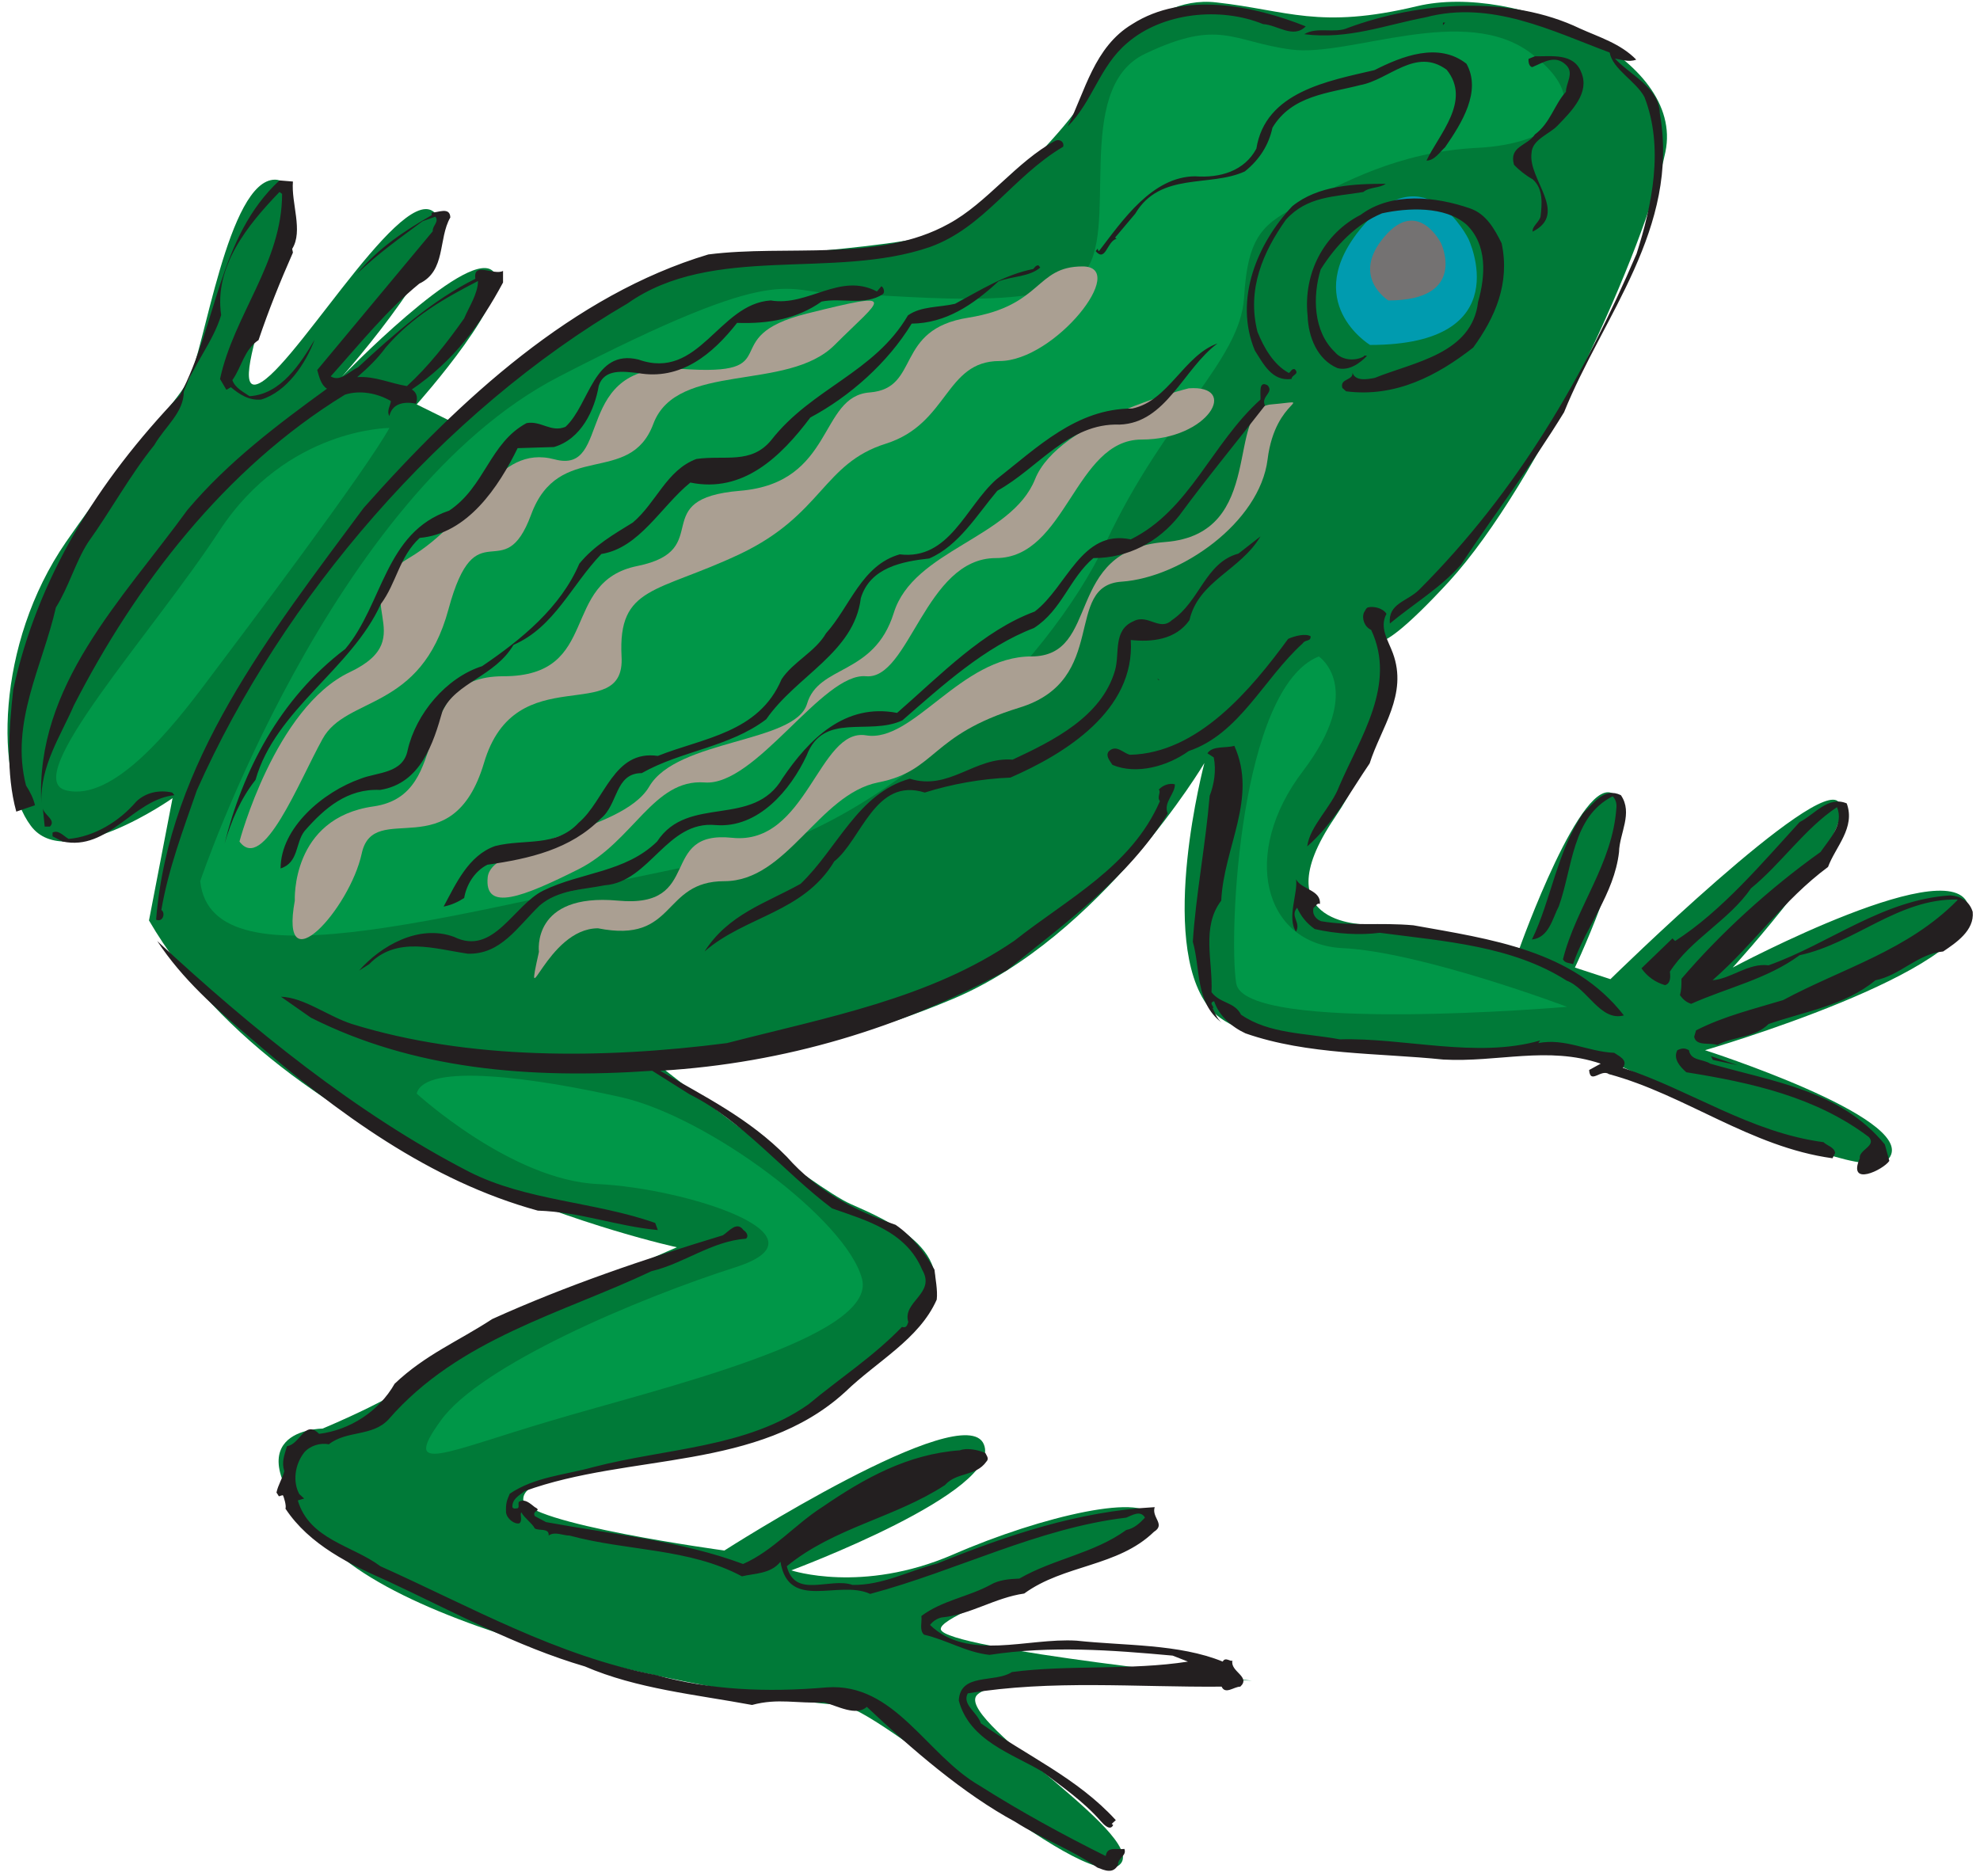 <?xml version="1.0" encoding="UTF-8" standalone="no"?>
<!-- Created with Inkscape (http://www.inkscape.org/) -->

<svg
   xmlns:dc="http://purl.org/dc/elements/1.1/"
   xmlns:cc="http://creativecommons.org/ns#"
   xmlns:rdf="http://www.w3.org/1999/02/22-rdf-syntax-ns#"
   xmlns:svg="http://www.w3.org/2000/svg"
   xmlns="http://www.w3.org/2000/svg"
   xmlns:sodipodi="http://sodipodi.sourceforge.net/DTD/sodipodi-0.dtd"
   xmlns:inkscape="http://www.inkscape.org/namespaces/inkscape"
   id="svg9969"
   version="1.1"
   inkscape:version="0.48.1 "
   width="286.25"
   height="271.25"
   xml:space="preserve"
   sodipodi:docname="Frog_05.pdf"><defs
     id="defs9973" /><sodipodi:namedview
     pagecolor="#ffffff"
     bordercolor="#666666"
     borderopacity="1"
     objecttolerance="10"
     gridtolerance="10"
     guidetolerance="10"
     inkscape:pageopacity="0"
     inkscape:pageshadow="2"
     inkscape:window-width="640"
     inkscape:window-height="480"
     id="namedview9971"
     showgrid="false"
     inkscape:zoom="1.0728111"
     inkscape:cx="143.125"
     inkscape:cy="135.625"
     inkscape:window-x="348"
     inkscape:window-y="109"
     inkscape:window-maximized="0"
     inkscape:current-layer="g9977" /><g
     id="g9977"
     inkscape:groupmode="layer"
     inkscape:label="Frog_05"
     transform="matrix(1.25,0,0,-1.25,0,271.25)"><g
       id="g9979"
       transform="scale(0.24,0.24)"><path
         d="m 71.801,460.547 11.351,58.933 c 0,0 -51.348,-36.226 -68.281,-13.335 -17.117,22.707 -17.117,87.406 16.934,136.789 34.23,49.382 51.348,64.519 58.914,77.859 7.566,13.156 19.097,96.781 41.801,96.781 22.878,0 -24.684,-100.566 -9.551,-98.765 15.316,1.984 68.465,94.98 85.578,83.625 16.937,-11.356 -43.781,-79.84 -43.781,-79.84 0,0 58.918,60.918 72.246,51.363 13.152,-9.551 -36.211,-64.699 -36.211,-64.699 l 15.312,-7.57 c 0,0 75.852,66.503 113.867,74.07 38.016,7.754 121.61,7.754 138.547,22.89 16.934,15.141 45.403,43.618 53.149,56.954 7.566,13.336 30.265,51.363 64.5,47.398 34.23,-3.785 49.363,-13.156 96.746,-1.805 47.566,11.356 129.18,-24.687 119.633,-70.285 -9.371,-45.597 -60.715,-159.5 -104.317,-207.082 -43.781,-47.398 -36.035,-22.707 -36.035,-22.707 0,0 16.938,-38.027 -19.094,-91.195 -36.035,-53.164 17.114,-51.363 17.114,-51.363 l 72.066,-11.352 c 0,0 30.449,85.426 45.582,74.07 15.313,-11.355 -18.918,-83.445 -18.918,-83.445 l 17.117,-5.586 c 0,0 100.532,98.582 110.078,85.246 9.551,-13.336 -51.164,-79.66 -51.164,-79.66 0,0 110.082,58.754 113.864,28.297 3.785,-30.098 -127.196,-68.125 -127.196,-68.125 0,0 100.532,-32.262 89.18,-51.363 -11.348,-18.926 -138.547,51.363 -149.898,51.363 -11.528,0 -153.86,-11.356 -178.543,20.906 -24.684,32.078 -1.981,117.508 -1.981,117.508 0,0 -49.367,-83.445 -121.254,-113.723 C 386.91,392.242 320.43,388.457 320.43,388.457 c 0,0 72.246,-56.953 89.363,-64.523 17.117,-7.571 58.734,-24.692 32.25,-56.95 -26.664,-32.261 -64.5,-53.168 -110.082,-62.718 -45.582,-9.551 -79.813,-11.356 -79.813,-22.711 0,-11.532 96.93,-24.688 96.93,-24.688 0,0 115.664,74.071 125.035,51.184 9.547,-22.711 -92.785,-60.738 -92.785,-60.738 0,0 34.051,-11.352 77.828,7.57 43.422,18.926 94.77,30.457 96.571,17.121 1.98,-13.336 -104.137,-43.793 -102.336,-53.164 1.984,-9.555 149.898,-24.692 149.898,-24.692 0,0 -125.394,5.586 -132.961,-7.57 C 462.941,73.242 557.707,16.289 538.609,4.754 519.691,-6.598 423.125,82.613 404.027,82.613 c -18.918,0 -201.246,26.672 -248.629,79.84 -47.562,53.168 0,53.168 0,53.168 0,0 41.618,17.117 51.168,28.473 9.547,11.535 119.629,58.933 119.629,58.933 0,0 -186.109,39.832 -254.394,157.52"
         style="fill:#007a38;fill-opacity:1;fill-rule:nonzero;stroke:none"
         id="path9981" /><path
         d="m 96.484,479.469 c 0,0 62.7,186.172 172.782,243.125 110.078,56.953 108.277,40.008 134.761,40.008 26.664,0 98.551,-9.551 117.649,9.375 18.918,19.101 -5.766,89.39 30.265,106.332 36.036,17.121 41.801,5.765 70.266,1.98 28.465,-3.781 83.598,22.711 115.848,-1.98 32.25,-24.692 11.351,-43.614 -26.485,-45.418 C 673.555,830.91 646.891,815.77 627.973,806.219 608.875,796.668 601.309,791.078 599.508,760.621 597.523,730.164 561.492,703.672 533.027,642.934 504.559,582.016 424.926,506.145 352.859,490.824 223.684,466.133 102.07,426.484 96.484,479.469"
         style="fill:#009748;fill-opacity:1;fill-rule:nonzero;stroke:none"
         id="path9983" /><path
         d="m 115.402,498.574 c 0,0 17.118,64.52 53.149,81.641 36.215,17.121 -3.785,36.047 28.465,54.969 32.429,19.105 41.8,55.148 70.265,47.582 28.465,-7.571 7.567,47.398 60.895,43.613 53.152,-3.785 15.137,15.32 60.719,26.672 45.582,11.355 36.031,7.57 13.332,-15.137 -22.883,-22.891 -76.032,-7.75 -87.383,-38.027 -11.348,-30.461 -45.578,-7.571 -58.914,-43.797 -13.332,-36.043 -26.485,3.785 -39.817,-45.598 -13.332,-49.379 -49.363,-41.633 -60.715,-62.535 -11.531,-20.906 -28.644,-64.703 -39.996,-49.383"
         style="fill:#aa9f92;fill-opacity:1;fill-rule:nonzero;stroke:none"
         id="path9985" /><path
         d="m 142.066,470.098 c 0,0 -1.98,39.828 38.016,45.418 39.816,5.765 15.133,62.718 62.516,62.718 47.566,0 26.668,45.594 64.679,53.164 37.836,7.75 3.786,32.442 49.368,36.227 45.582,3.785 37.832,45.598 62.515,47.398 24.684,1.985 11.531,30.457 47.567,36.047 35.851,5.766 32.07,24.688 54.949,24.688 22.699,0 -13.332,-45.594 -39.996,-45.594 -26.305,0 -24.504,-30.277 -54.77,-39.832 -30.449,-9.551 -30.449,-34.242 -70.265,-53.164 -39.997,-18.926 -58.915,-15.141 -57.114,-49.383 1.981,-34.242 -51.168,0 -66.301,-51.363 -15.312,-51.184 -53.148,-16.942 -58.914,-43.617 -5.765,-26.672 -39.816,-64.34 -32.25,-22.707"
         style="fill:#aa9f92;fill-opacity:1;fill-rule:nonzero;stroke:none"
         id="path9987" /><path
         d="m 572.844,717.008 c 0,0 -62.699,-15.32 -74.047,-43.797 -11.352,-28.477 -58.738,-34.063 -68.106,-64.52 -9.546,-30.457 -36.214,-24.691 -41.796,-43.796 -5.766,-18.922 -62.7,-16.938 -76.032,-39.829 -13.332,-22.707 -75.851,-26.492 -77.832,-43.613 -1.801,-17.121 17.117,-9.555 43.782,3.785 26.484,13.336 36.031,43.614 60.714,41.813 24.684,-1.985 56.934,53.164 77.832,51.183 20.899,-1.804 28.465,56.95 62.52,56.95 34.051,0 38.012,57.132 70.262,57.132 32.25,0 47.382,26.493 22.703,24.692"
         style="fill:#aa9f92;fill-opacity:1;fill-rule:nonzero;stroke:none"
         id="path9989" /><path
         d="m 259.715,445.406 c 0,0 -3.785,28.477 38.015,24.692 41.797,-3.965 18.918,34.062 55.129,30.277 36.036,-3.785 41.618,53.168 64.5,49.383 22.7,-3.785 45.582,38.027 79.633,38.027 34.051,0 15.133,51.363 64.5,55.149 49.363,3.785 28.465,64.519 51.168,66.324 22.879,1.98 1.981,3.965 -1.805,-26.492 -3.781,-30.461 -41.796,-56.953 -70.261,-58.938 -28.469,-1.801 -5.766,-47.398 -49.367,-60.734 -43.418,-13.336 -39.637,-30.457 -68.102,-36.043 -28.648,-5.77 -43.781,-47.582 -74.047,-47.582 -30.449,0 -22.883,-30.278 -60.898,-22.707 -24.684,0 -36.032,-45.418 -28.465,-11.356"
         style="fill:#aa9f92;fill-opacity:1;fill-rule:nonzero;stroke:none"
         id="path9991" /><path
         d="m 200.801,377.102 c 0,0 45.582,-41.813 87.379,-43.614 41.8,-1.984 114.047,-24.691 66.48,-40.011 -47.383,-15.137 -123.41,-47.399 -142.328,-74.075 -19.098,-26.492 1.801,-15.136 53.148,0 51.168,15.321 157.645,40.012 149.899,68.489 -7.566,28.472 -74.051,77.855 -115.848,87.41 -41.617,9.371 -94.765,16.941 -98.73,1.801"
         style="fill:#009748;fill-opacity:1;fill-rule:nonzero;stroke:none"
         id="path9993" /><path
         d="m 635.539,587.785 c 0,0 22.703,-15.14 -7.566,-55.148 -30.45,-39.832 -19.098,-83.446 18.918,-85.426 38.015,-1.805 108.277,-28.297 108.277,-28.297 0,0 -155.66,-13.336 -159.445,11.352 -3.782,24.511 1.8,142.379 39.816,157.519"
         style="fill:#009748;fill-opacity:1;fill-rule:nonzero;stroke:none"
         id="path9995" /><path
         d="m 187.648,697.902 c 0,0 -49.363,0 -81.793,-49.382 C 73.606,599.141 9.105,528.852 31.805,523.266 c 22.883,-5.77 51.348,30.277 68.465,53.164 17.113,22.711 75.847,100.566 87.378,121.472"
         style="fill:#009748;fill-opacity:1;fill-rule:nonzero;stroke:none"
         id="path9997" /><path
         d="m 660.223,737.914 c 0,0 -34.231,20.727 -3.782,56.949 30.446,36.047 51.164,-5.765 51.164,-5.765 0,0 24.684,-51.184 -47.382,-51.184"
         style="fill:#009baf;fill-opacity:1;fill-rule:nonzero;stroke:none"
         id="path9999" /><path
         d="m 669.051,759.359 c 0,0 -18.379,11.356 -1.981,30.637 16.215,19.285 27.383,-3.062 27.383,-3.062 0,0 13.152,-27.575 -25.402,-27.575"
         style="fill:#747272;fill-opacity:1;fill-rule:nonzero;stroke:none"
         id="path10001" /><path
         d="m 489.066,26.203 c -24.683,13.336 -49.546,34.781 -71.347,55.328 -5.043,-4.688 -14.051,0.359 -20.539,2.164 -12.969,-0.723 -22.16,2.16 -34.77,-1.262 -27.207,5.047 -55.492,7.75 -80.535,18.562 -33.152,9.731 -63.238,26.313 -94.945,41.09 -18.02,7.93 -37.836,17.484 -49.367,34.965 0.539,1.262 -0.719,5.586 -1.262,6.488 -2.703,-0.539 -1.262,-1.262 -3.063,1.262 0.723,3.605 2.883,6.847 3.785,10.273 -1.441,4.504 0,7.571 1.262,12.074 6.485,0.903 8.465,12.977 15.492,5.95 14.774,1.8 28.828,10.812 36.395,24.148 14.773,14.059 30.808,20.547 47.023,31.18 35.852,16.219 73.145,28.836 111.16,40.371 2.883,1.801 6.668,7.027 9.911,2.523 1.441,-0.902 2.703,-2.886 1.261,-4.144 -16.757,-1.262 -29.726,-11.899 -45.582,-15.68 -43.422,-20.547 -92.785,-32.441 -126.656,-71.371 -7.746,-8.473 -20.18,-5.227 -28.828,-12.074 -4.145,0.898 -9.188,-0.723 -11.891,-3.965 -4.504,-5.77 -5.586,-14.059 -2.34,-20.008 l 0,0 2.34,-2.16 -3.062,-0.902 0,0 c 5.586,-18.922 26.305,-21.629 39.816,-31.719 43.418,-19.465 85.039,-43.254 132.781,-52.445 26.125,-7.211 53.149,-8.473 82.336,-5.949 32.793,2.344 47.926,-32.621 73.688,-47.398 19.277,-12.254 41.078,-24.152 60.719,-33.883 0.718,4.867 5.222,2.883 9.007,3.426 1.258,-3.426 -3.246,-4.145 -3.066,-7.75 C 536.27,0.789 532.305,2.773 528.883,4.035 515.008,13.586 503.297,17.191 489.066,26.203 l 0,0 z m 13.153,24.148 0,0 c 9.187,-7.027 19.816,-14.238 28.285,-23.969 1.441,-1.621 4.504,-4.867 5.945,-1.805 l 0,0 -0.722,0.543 1.984,1.801 0,0 c -18.559,20.367 -43.238,31.18 -65.039,46.68 -1.621,5.226 -9.192,9.012 -6.309,14.418 40.539,6.668 81.078,2.883 122.332,3.246 1.805,-3.965 5.946,0 9.008,0 5.227,4.863 -5.043,7.207 -3.781,12.613 -0.719,-0.902 -3.422,1.984 -4.684,-0.539 -21.261,8.648 -47.203,7.566 -70.445,10.09 -23.961,1.445 -52.25,-10.09 -70.625,7.57 1.441,1.805 3.242,3.063 5.586,3.605 13.691,1.262 25.762,9.551 39.816,11.536 19.278,14.054 45.039,12.793 62.516,29.738 5.766,3.601 -1.262,6.848 0.363,11.894 -36.937,-1.984 -70.988,-13.519 -104.859,-27.214 -13.512,-3.426 -26.121,-10.454 -40.715,-10.274 -10.992,3.785 -27.746,-6.847 -31.711,9.012 22.883,18.742 51.887,23.25 76.211,39.109 5.766,6.489 14.773,3.965 19.996,11.352 1.442,1.445 0,2.887 -0.539,4.148 -3.965,1.621 -9.008,2.52 -12.25,1.262 -25.223,-1.805 -46.125,-13.52 -66.121,-27.215 -13.332,-8.473 -23.961,-21.269 -38.375,-27.574 -29.91,11.172 -63.598,14.418 -94.949,20.184 l 0,0 -5.403,2.882 0,0 c -1.625,2.883 3.782,2.344 0,4.328 -2.343,1.801 -4.867,4.325 -7.75,2.52 -0.359,-1.258 0.364,-2.52 -0.539,-3.063 -0.722,0 -1.98,-0.539 -2.523,0.543 -0.18,3.965 3.242,5.586 5.945,7.747 50.629,18.386 112.606,9.554 154.403,47.761 15.496,14.961 35.671,25.41 44.14,44.516 0.543,4.504 -0.719,10.453 -1.082,14.418 -4.504,8.109 -10.808,16.219 -18.734,21.629 -19.278,6.668 -37.656,16.039 -52.43,32.801 -18.195,18.562 -39.996,29.195 -61.074,41.449 60.355,3.605 116.387,20.726 167.191,48.48 27.387,22.168 58.735,44.696 77.473,75.516 -2.344,5.226 3.601,9.555 3.422,14.058 -2.524,0.719 -5.766,-0.359 -7.746,-2.523 1.261,-1.262 -1.082,-3.605 0.539,-5.586 -13.692,-31.543 -44.321,-46.859 -70.082,-67.226 -40.719,-27.934 -90.446,-36.946 -138.547,-49.379 -59.996,-7.75 -124.856,-8.114 -180.707,9.187 -11.711,3.785 -23.063,12.797 -34.235,13.16 l 0,0 14.415,-10.093 0,0 c 49.007,-24.692 104.496,-29.739 164.492,-25.594 l 0,0 18.015,-11.352 0,0 c 25.403,-12.617 45.403,-37.488 68.645,-54.969 16.394,-5.769 35.672,-10.996 43.418,-29.558 6.847,-11.535 -9.727,-15.32 -6.664,-25.231 -0.539,-1.261 -0.723,-3.066 -3.063,-2.343 -13.691,-14.239 -29.91,-24.692 -45.043,-37.305 -29.906,-21.09 -68.64,-21.09 -103.773,-30.281 -13.695,-3.785 -28.106,-4.684 -40.18,-12.793 -1.441,-3.246 -1.98,-4.688 -1.801,-9.012 0.36,-3.066 4.145,-5.949 6.489,-5.227 1.621,1.442 0,4.325 0.898,5.227 1.442,-2.703 5.227,-5.227 6.488,-7.75 2.161,-1.262 7.024,0.359 6.664,-3.426 2.883,2.164 6.848,0 10.09,0 27.926,-7.57 57.473,-5.945 83.055,-19.644 5.766,1.441 13.875,1.082 18.559,7.027 3.964,-23.969 28.105,-8.469 43.238,-15.496 41.801,11.172 80.894,31.719 123.414,36.766 2.703,1.082 6.848,3.785 9.008,0 -2.52,-2.704 -5.223,-5.227 -9.008,-5.95 -15.672,-11.351 -34.953,-13.875 -51.527,-23.429 -5.223,-0.18 -9.907,-0.719 -13.692,-2.883 -10.808,-5.945 -23.422,-7.57 -33.512,-15.141 0.36,-3.062 -1.082,-6.847 1.262,-9.008 10.992,-2.523 20.18,-8.472 31.528,-9.734 29.73,4.508 58.554,2.344 88.281,-0.359 l 0,0 7.386,-2.883 0,0 c -27.382,-4.328 -58.191,-1.442 -84.855,-5.047 -8.289,-5.406 -24.863,-0.18 -25.582,-13.699 5.043,-19.281 25.582,-25.59 40.176,-34.242 l 0,0 z m -51.707,147.605 0,0 c -21.442,-2.523 -39.457,-18.922 -54.774,-30.637 19.821,6.489 40.36,16.758 54.774,30.637 l 0,0 z m -191.336,122.734 0,0 c 21.078,-0.722 37.293,-7.39 57.832,-9.371 l 0,0 -1.262,3.422 0,0 c -29.008,10.274 -62.156,10.633 -89.723,24.692 -54.23,27.933 -105.214,69.386 -150.257,111.199 12.07,-18.383 28.285,-32.621 44.679,-46.496 42.52,-36.77 86.84,-69.207 138.731,-83.446 l 0,0 z m 637.062,25.231 c -0.539,4.144 8.289,5.949 4.325,10.273 -25.583,19.285 -56.391,26.133 -87.922,31.18 -3.063,2.703 -6.485,6.488 -4.325,10.633 2.344,1.082 3.606,1.082 5.586,0 0.903,-5.227 6.668,-4.145 10.27,-6.488 29.73,-8.653 62.519,-12.618 84.137,-38.93 l 0,0 2.164,-7.93 0,0 c -2.883,-4.324 -20.36,-12.797 -14.235,1.262 l 0,0 z m -120.89,40.551 c -3.782,2.703 -9.008,-5.227 -9.547,1.984 l 0,0 5.586,3.063 0,0 c -25.586,8.652 -49.547,0.539 -75.852,1.98 -31.531,3.246 -65.398,2.164 -95.308,12.617 -6.664,3.063 -12.793,8.473 -15.133,15.5 -3.063,-0.902 0.539,-2.703 -0.723,-3.426 1.262,-2.339 1.984,-4.863 4.324,-6.847 -12.789,9.734 -10.086,25.773 -13.871,38.929 1.442,22.528 6.125,46.497 8.11,70.286 2.16,5.589 3.242,12.257 1.98,18.566 l 0,0 -3.062,1.98 0,0 c 2.519,3.786 8.828,2.344 12.972,3.606 11.348,-25.231 -5.047,-48.66 -6.308,-74.613 -9.727,-12.797 -3.961,-29.196 -4.684,-44.157 4.324,-5.586 10.992,-4.503 14.234,-10.812 13.512,-9.371 31.348,-8.832 47.563,-11.895 31.168,0.903 65.941,-9.371 96.57,-0.543 l 0,0 -0.902,-1.257 0,0 c 12.973,2.519 23.781,-4.149 36.574,-4.688 1.981,-1.441 7.027,-3.426 4.145,-7.211 32.789,-10.812 61.437,-31.176 96.746,-35.863 1.804,-1.801 5.226,-2.344 5.586,-5.227 l 0,0 -1.258,-2.523 0,0 c -39.457,5.406 -70.988,30.641 -107.742,40.551 l 0,0 z m 49.187,8.652 0,0 0.899,-1.805 11.89,-2.523 -12.789,4.328 0,0 z m -8.109,9.371 0,0 c 0.902,-4.687 7.387,-2.703 11.172,-3.965 7.746,4.145 18.015,3.422 24.679,10.09 17.661,6.129 36.575,8.832 51.528,21.09 11.894,2.34 20.359,12.797 32.613,13.875 6.125,4.144 15.133,10.094 14.23,19.105 -1.621,5.227 -5.765,7.571 -10.808,7.93 -32.789,-2.164 -58.195,-23.25 -87.563,-33.703 -9.726,1.262 -18.015,-6.488 -27.023,-7.207 20.359,17.84 34.051,38.566 55.672,54.605 3.601,9.735 13.332,18.926 9.008,30.641 -9.008,3.785 -15.496,-5.406 -22.7,-9.012 -17.836,-19.465 -37.476,-42.894 -59.996,-57.312 l 0,0 -1.261,1.262 -14.954,-14.418 0,0 c 2.704,-3.965 6.844,-6.848 11.348,-8.11 2.703,0.723 2.703,3.965 2.344,6.488 10.09,15.68 28.469,24.692 39.098,40.188 14.414,11.715 25.941,28.84 41.437,39.109 3.422,-8.289 -3.605,-15.316 -7.93,-21.625 -24.32,-17.3 -48.281,-39.109 -67.019,-61.097 0,-3.422 0,-5.047 -0.723,-7.93 1.445,-1.98 3.063,-3.422 5.406,-4.145 17.297,7.75 36.575,11.895 52.25,23.43 26.664,5.766 47.563,27.395 76.028,26.852 l 0,-0.36 c -23.961,-24.328 -55.489,-32.8 -83.957,-48.121 -14.235,-4.324 -28.645,-7.75 -41.977,-14.597 l 0,0 -0.902,-3.063 0,0 z m -61.438,27.035 0,0 c 10.09,-3.785 16.215,-19.824 27.567,-16.761 -24.5,31.539 -64.321,36.765 -101.434,43.433 -16.035,1.442 -29.726,-0.539 -44.5,1.981 -2.344,0.902 -4.504,3.246 -3.601,6.488 1.078,0.543 1.621,2.523 3.062,1.805 0.539,6.847 -8.828,6.847 -11.531,11.894 1.078,-6.308 -4.504,-18.562 0,-25.23 2.519,4.504 -3.063,7.386 0.539,11.531 1.98,-4.324 4.504,-7.387 8.469,-10.27 10.269,-2.343 21.621,-3.066 31.347,-1.804 31.532,-4.145 63.778,-6.309 90.082,-23.067 l 0,0 z m -536.172,21.086 c 19.098,-9.371 28.649,15.317 43.059,22.348 18.02,8.832 39.457,8.648 54.773,23.609 14.954,22.887 46.301,6.125 60.536,30.637 12.609,18.562 29.906,36.227 55.129,31.359 21.261,18.563 41.437,39.649 66.3,48.84 15.496,11.719 22.524,39.832 46.305,34.785 28.465,14.059 38.914,46.137 62.516,67.403 0.179,2.886 -1.082,9.375 3.421,6.851 3.247,-3.605 -3.421,-5.226 -1.257,-9.734 -13.696,-17.66 -27.746,-34.602 -41.258,-52.985 -10.09,-12.796 -24.684,-20.546 -41.438,-20.546 -11.531,-9.731 -15.136,-25.051 -28.648,-33.704 -23.602,-9.007 -44.141,-27.753 -63.418,-44.515 -16.215,-7.567 -38.016,4.328 -46.121,-16.942 -7.75,-16.578 -23.242,-35.14 -43.781,-33.519 -23.602,2.344 -31.711,-27.395 -53.512,-29.016 -10.809,-2.164 -22.52,-2.164 -31.348,-9.734 -10.988,-10.633 -18.734,-23.609 -34.59,-23.246 -16.035,2.34 -34.414,8.648 -47.566,-5.047 l 0,0 -4.863,-3.066 0,0 c 10.269,11.714 28.648,22.527 45.761,16.222 l 0,0 z m 534.372,-10.816 0,0 c 1.082,-1.981 3.062,-1.621 4.867,-2.34 5.945,17.84 19.816,33.699 22.16,54.066 0.18,9.012 6.844,18.743 0.898,27.395 -8.105,3.965 -12.972,-3.965 -18.015,-8.473 -12.793,-18.562 -15.676,-42.351 -24.864,-61.094 8.289,0.899 9.911,10.27 12.973,16.04 6.664,18.562 6.305,43.074 25.941,52.984 1.442,-1.441 1.985,-3.422 1.805,-5.406 -1.805,-27.215 -19.461,-47.938 -25.765,-73.172 l 0,0 z m -367.356,36.406 c 17.836,17.121 27.563,43.617 52.606,50.645 19.097,-5.95 31.171,10.632 49.546,9.191 19.278,9.012 42.879,20.547 49.368,43.074 2.339,8.289 -1.082,19.285 8.828,23.61 7.023,3.785 12.609,-5.047 18.554,0.539 13.512,9.011 16.036,27.754 32.071,32.082 l 0,0 10.629,8.289 0,0 c -9.731,-16.399 -29.907,-21.446 -34.231,-40.371 -6.668,-9.551 -18.379,-10.633 -28.285,-9.551 2.16,-34.063 -31.891,-54.969 -58.016,-66.324 -13.871,-0.539 -28.105,-3.063 -41.257,-7.207 -23.961,7.57 -30.446,-22.711 -43.598,-33.164 -14.957,-24.868 -42.883,-26.313 -62.52,-43.434 11.532,18.023 29.547,23.25 46.305,32.621 l 0,0 z M 75.227,460.906 c 6.125,75.875 54.589,137.153 99.992,198.43 46.66,52.625 101.25,102.727 166.109,122.191 37.836,4.868 82.156,-3.964 115.848,14.778 18.379,9.914 32.789,30.097 51.347,40.011 2.524,1.082 4.504,-0.902 3.786,-2.882 -24.325,-14.418 -38.016,-38.93 -64.141,-48.301 C 401.684,769.094 343.492,786.934 302.414,757.918 212.871,705.652 135.941,615.719 94.863,523.266 88.379,504.52 81.172,485.598 77.746,465.594 c 2.164,-1.442 0.723,-6.129 -2.519,-4.688 l 0,0 z m 138.546,6.309 c 5.766,10.633 11.891,24.691 24.864,29.195 14.23,3.606 29.183,-0.719 40.176,11.176 12.792,10.812 16.753,35.324 38.195,32.258 21.621,8.652 48.644,10.996 59.633,36.945 5.586,8.473 16.214,13.16 21.441,22.168 11.531,12.797 17.117,32.805 35.492,38.027 23.961,-2.882 31.711,22.891 46.485,36.047 19.996,15.68 38.734,34.242 65.578,34.242 17.476,3.606 24.863,25.594 41.078,31.36 -16.395,-12.074 -24.684,-38.387 -47.203,-39.106 -24.504,0.899 -39.278,-21.089 -58.914,-31.902 -9.731,-11.535 -18.555,-26.492 -32.789,-32.621 -12.973,-1.441 -28.469,-4.324 -32.973,-19.106 -3.242,-26.312 -30.988,-37.304 -45.582,-58.39 -17.836,-13.52 -40.895,-15.141 -59.992,-25.953 -12.973,0 -11.352,-15.141 -19.641,-21.809 -14.594,-14.957 -34.59,-19.465 -54.769,-22.348 -6.305,-3.242 -10.09,-9.73 -11.168,-16.039 -3.067,-1.98 -6.309,-3.425 -9.911,-4.144 l 0,0 z m -39.996,61.637 c 8.106,3.242 20.536,2.343 22.7,13.875 3.964,17.304 18.378,34.785 35.851,40.371 18.918,12.797 37.836,28.297 46.844,49.382 7.207,8.833 16.758,14.239 25.766,19.825 11.347,9.554 16.214,25.23 30.628,30.64 13.692,1.981 26.301,-2.707 36.032,9.008 19.636,25.235 49.726,32.442 65.941,60.199 6.305,4.504 14.953,3.782 22.699,5.586 12.071,6.489 23.965,14.059 37.657,16.762 0.718,0.719 1.261,1.801 2.519,1.801 l 0,0 0.902,-1.082 0,0 c -5.226,-4.504 -13.511,-4.145 -20.179,-6.668 -12.25,-11.356 -25.403,-20.184 -41.797,-20.363 -11.531,-18.926 -29.906,-35.145 -48.824,-45.239 -14.235,-18.926 -32.43,-36.586 -57.832,-31.359 -14.055,-11.356 -24.504,-31.539 -42.883,-34.422 -14.41,-14.961 -22.699,-35.324 -42.336,-43.797 -9.008,-15.316 -27.746,-18.023 -34.235,-31.898 -4.324,-15.321 -10.449,-34.965 -30.085,-38.028 -15.676,0.719 -26.665,-8.652 -36.395,-19.824 -4.504,-5.769 -2.703,-15.141 -11.531,-18.023 0,19.644 20.539,36.945 38.558,43.254 l 0,0 z m 471.672,-3.426 0,0 c -3.785,-10.274 -14.234,-19.281 -15.496,-29.196 12.793,11.172 20.719,26.313 30.09,40.012 5.406,17.121 18.555,33.16 11.168,53.164 -2.16,5.949 -6.664,12.258 -3.063,18.926 -1.8,2.883 -6.484,3.781 -9.007,3.063 -1.082,-0.543 -1.082,-1.442 -1.801,-2.344 -1.262,-2.883 0.18,-7.028 3.422,-8.469 12.433,-26.312 -5.403,-52.086 -15.313,-75.156 l 0,0 z m -479.058,65.965 c 18.195,21.625 19.093,56.23 50.086,66.683 17.293,11.535 19.457,32.621 37.293,42.172 7.027,1.262 11.71,-4.687 18.738,-1.801 11.711,10.813 13.512,37.664 35.133,32.438 29.367,-10.453 38.554,26.855 63.777,28.476 18.016,-3.062 33.328,13.7 51.168,4.325 l 0,0 2.16,2.523 0,0 c 1.082,-0.539 1.801,-2.883 0.723,-3.785 -8.649,-5.766 -20,-1.621 -29.547,-3.602 -11.711,-8.293 -25.406,-10.816 -40.719,-10.273 -11.89,-15.141 -27.207,-27.934 -47.926,-24.152 -6.843,0.722 -16.035,2.164 -18.734,-6.125 -1.984,-11.715 -8.469,-25.774 -21.621,-29.559 l 0,0 -17.477,-0.539 0,0 c -9.187,-18.746 -24.14,-41.274 -47.203,-43.254 -9.91,-9.191 -11.172,-21.809 -18.738,-31.902 -14.231,-31.36 -50.805,-50.825 -60.356,-84.707 -7.386,-9.371 -11.71,-19.825 -14.953,-30.817 8.649,34.781 26.485,69.926 58.196,93.899 l 0,0 z m -141.071,-90.293 0,0 4.863,-2.524 0,0 c 22.16,-4.687 33.871,20.184 53.871,22.348 l 0,0 -1.082,1.262 0,0 c -6.305,1.441 -12.793,0 -17.297,-4.329 -8.285,-9.73 -20.359,-16.937 -32.609,-18.019 -2.523,1.441 -4.863,4.504 -7.746,3.062 l 0,-1.8 z m -4.684,13.695 c 0.18,-3.242 6.664,-5.766 3.422,-9.012 l -2.523,0 -0.898,9.012 0,0 z M 6.402,571.926 C 18.113,625.453 46.578,671.77 86.754,713.762 104.59,747.465 105.133,789.816 134.68,817.211 l 0,0 6.484,-0.539 0,0 c -0.898,-10.453 5.047,-23.789 -0.359,-32.442 l 0,0 0.359,-1.8 0,0 c -6.125,-13.879 -11.711,-27.758 -16.574,-42.172 -7.027,-4.688 -8.106,-12.977 -12.61,-19.285 1.262,-3.785 5.403,-5.77 8.286,-7.75 15.132,0.902 24.504,15.679 31.347,27.215 -4.324,-11.536 -13.328,-25.055 -25.761,-28.84 -5.766,-0.539 -10.27,2.343 -14.594,5.949 l 0,0 -2.16,-1.262 -3.063,5.227 0,0 c 6.664,31 29.906,56.051 29.906,89.211 l 0,0 -1.261,0.902 0,0 c -15.496,-16.039 -31.528,-35.867 -28.106,-59.293 -3.785,-12.797 -13.511,-24.152 -18.015,-36.949 0,-10.09 -9.012,-16.758 -14.234,-25.77 -11.891,-14.777 -20.898,-31.539 -31.891,-46.859 -6.125,-9.551 -9.188,-21.266 -15.492,-31.359 -6.488,-28.477 -22.16,-55.508 -14.414,-85.79 1.98,-3.062 3.602,-6.304 4.324,-9.55 l 0,0 -9.008,-3.063 0,0 c -5.047,18.383 -3.605,39.649 -1.441,58.934 l 0,0 z m 83.957,86.508 c 19.457,23.07 43.418,41.093 67.204,58.394 -2.883,1.801 -3.786,5.766 -4.688,9.012 l 0,0 55.672,66.863 0,0 c -0.359,2.52 3.242,4.504 1.262,7.027 l 0,0 -6.125,-2.164 0,0 c -11.172,-8.289 -21.621,-15.679 -31.711,-25.41 10.449,12.617 23.242,20.907 36.035,28.293 l 0,1.262 c 2.703,-0.18 8.828,3.066 9.008,-2.34 -5.946,-10.273 -1.981,-25.773 -14.953,-31.902 -15.676,-12.797 -28.649,-29.016 -42.7,-44.696 4.684,-2.882 9.008,2.524 13.153,4.329 17.656,16.398 36.031,32.437 56.57,42.711 -1.262,8.472 9.008,1.441 13.332,3.785 l 0,-5.586 c -10.809,-20.188 -23.961,-38.028 -43.961,-51.547 2.703,-1.621 2.883,-4.504 1.984,-6.848 -6.128,1.262 -11.531,-0.179 -12.793,-5.945 -1.441,2.519 0.54,5.043 0.723,7.207 -6.488,3.785 -14.957,5.406 -22.164,3.062 C 108.195,678.438 65.137,621.848 35.59,564.176 29.102,549.215 19.375,535.16 19.914,517.137 17.031,573.906 58.648,614.82 90.359,658.434 l 0,0 z M 536.09,535.52 l 0,0 c 11.531,-4.868 26.484,-0.723 36.754,6.668 24.5,8.289 36.031,34.785 54.949,51.906 1.262,1.98 3.965,0.719 3.785,3.422 -2.523,1.441 -7.57,0.179 -10.812,-1.262 -17.836,-24.328 -43.418,-55.149 -76.211,-55.867 -3.242,0.718 -6.664,5.226 -10.266,1.621 -1.625,-2.164 0.539,-4.508 1.801,-6.488 l 0,0 z m 21.617,41.632 0,0 0.543,-0.722 0.539,0 -1.082,0.722 0,0 z m 126.117,42.711 c 47.926,47.942 79.813,103.633 104.856,162.024 7.386,23.25 13.332,51.004 3.785,75.515 -4.145,7.75 -15.317,13.336 -16.758,21.446 -27.562,10.273 -57.109,25.414 -88.82,16.941 -19.098,-3.601 -37.293,-10.812 -58.375,-8.109 6.129,3.785 14.777,0.179 21.082,3.066 34.23,12.613 78.191,15.859 111.883,-0.363 9.187,-4.145 19.457,-7.207 27.023,-14.957 -3.602,-1.442 -7.746,0.179 -10.27,0.539 7.028,-7.75 21.442,-14.059 21.622,-26.313 9.726,-55.507 -27.387,-97.679 -46.125,-144.179 -15.672,-25.594 -33.149,-48.481 -49.723,-73.532 -9.91,-11.175 -22.703,-18.746 -34.234,-28.296 -0.899,9.734 8.109,10.453 14.054,16.218 l 0,0 z m -36.933,97.325 0,0 1.8,-1.622 0,0 c 23.782,-3.066 43.961,7.567 61.258,21.086 10.449,14.418 17.836,30.817 13.692,50.282 -3.422,6.847 -7.387,14.058 -15.133,16.761 -16.574,5.766 -37.836,8.11 -52.789,-3.062 -17.656,-9.012 -27.746,-28.117 -25.582,-48.66 0.359,-10.274 4.683,-21.09 14.41,-25.235 5.586,-1.441 10.812,2.344 14.234,5.95 -0.359,0 -1.441,0.359 -1.621,-0.364 -4.324,-2.34 -10.629,-1.801 -13.871,2.164 -10.449,9.914 -10.812,26.856 -6.848,39.828 7.387,11.719 17.118,21.809 29.547,27.036 12.43,2.703 30.27,3.605 40.715,-5.407 10.09,-9.73 9.192,-24.691 5.586,-37.304 -2.883,-25.051 -31.168,-29.02 -49.723,-36.586 -3.605,-0.723 -10.269,-1.985 -10.992,3.422 1.621,-5.047 -6.125,-3.243 -4.683,-8.289 l 0,0 z m -474.739,5.226 0,0 c 8.649,0.539 16.036,-3.062 23.965,-4.324 10.27,9.371 19.457,21.086 27.567,32.617 2.16,5.227 6.664,11.895 6.664,18.023 -16.035,-8.289 -31.528,-16.941 -44.5,-32.078 -3.965,-5.406 -8.469,-9.734 -13.696,-14.238 l 0,0 z m 432.578,12.797 0,0 c 4.145,-6.488 8.29,-14.961 17.657,-13.699 0.183,2.164 3.965,2.164 1.621,4.687 -1.438,0.539 -1.981,-1.261 -2.883,-1.804 -7.387,3.964 -12.07,12.257 -15.133,19.828 -5.222,20.543 2.703,38.566 13.696,54.066 10.265,11.356 23.238,10.992 37.292,13.336 3.063,2.523 7.926,1.801 10.809,3.965 -15.133,0 -32.609,-0.719 -45.043,-10.813 -16.754,-17.843 -28.285,-44.875 -18.016,-69.566 l 0,0 z m -76.75,47.937 0,0 c 4.868,-5.585 5.407,4.688 10.09,5.95 l 0,0 -0.718,0.539 9.726,11.535 0,0 c 12.07,20.367 35.856,12.617 52.789,20.367 7.207,5.766 11.531,12.793 13.332,21.086 9.371,15.68 27.203,16.582 42.34,20.543 13.871,2.523 26.664,18.387 41.617,7.391 12.071,-14.957 -3.785,-31.18 -9.73,-43.793 3.785,0 6.308,3.964 9.012,6.488 7.925,11.531 17.656,26.851 10.265,40.187 -13.512,10.633 -31.164,3.606 -44.316,-3.062 -22.344,-5.227 -52.61,-10.453 -56.934,-37.848 -5.765,-10.812 -17.476,-14.238 -29.547,-13.336 -20.718,-0.179 -34.953,-21.265 -46.304,-36.047 -0.18,0.18 -0.719,0.364 -0.539,1.262 l 0,0 -1.083,-1.262 0,0 z m 210.614,9.372 0,0 c 17.476,8.832 -2.34,25.234 -0.539,37.847 0.179,6.488 8.648,9.192 12.429,13.156 7.207,7.391 15.676,16.043 11.532,25.774 -3.602,9.551 -14.594,7.57 -22.34,7.75 l 0,0 -3.063,-1.262 0,0 c -0.179,-1.621 0.36,-3.785 1.801,-3.965 5.586,2.344 10.992,6.129 16.215,1.082 4.144,-3.785 0,-8.832 0,-12.976 -5.586,-6.129 -7.566,-15.141 -14.953,-20.547 -3.606,-5.586 -12.613,-5.586 -10.09,-14.598 2.344,-2.523 5.766,-5.226 9.008,-7.027 5.226,-4.508 4.504,-12.078 3.785,-18.024 -0.723,-2.703 -4.145,-4.687 -3.785,-7.21 l 0,0 z m -192.957,100.027 0,0 c -18.375,-10.992 -22.699,-32.442 -31.168,-49.383 12.25,12.258 15.312,29.016 28.828,40.371 16.933,14.598 44.68,17.481 65.398,9.012 6.848,-0.359 14.594,-7.211 20.539,-1.082 -25.222,10.094 -58.734,16.941 -83.597,1.082 l 0,0 z m 150.801,0.723 -1.083,0 0,-1.266 1.083,1.266"
         style="fill:#231f20;fill-opacity:1;fill-rule:nonzero;stroke:none"
         id="path10003" /></g></g></svg>